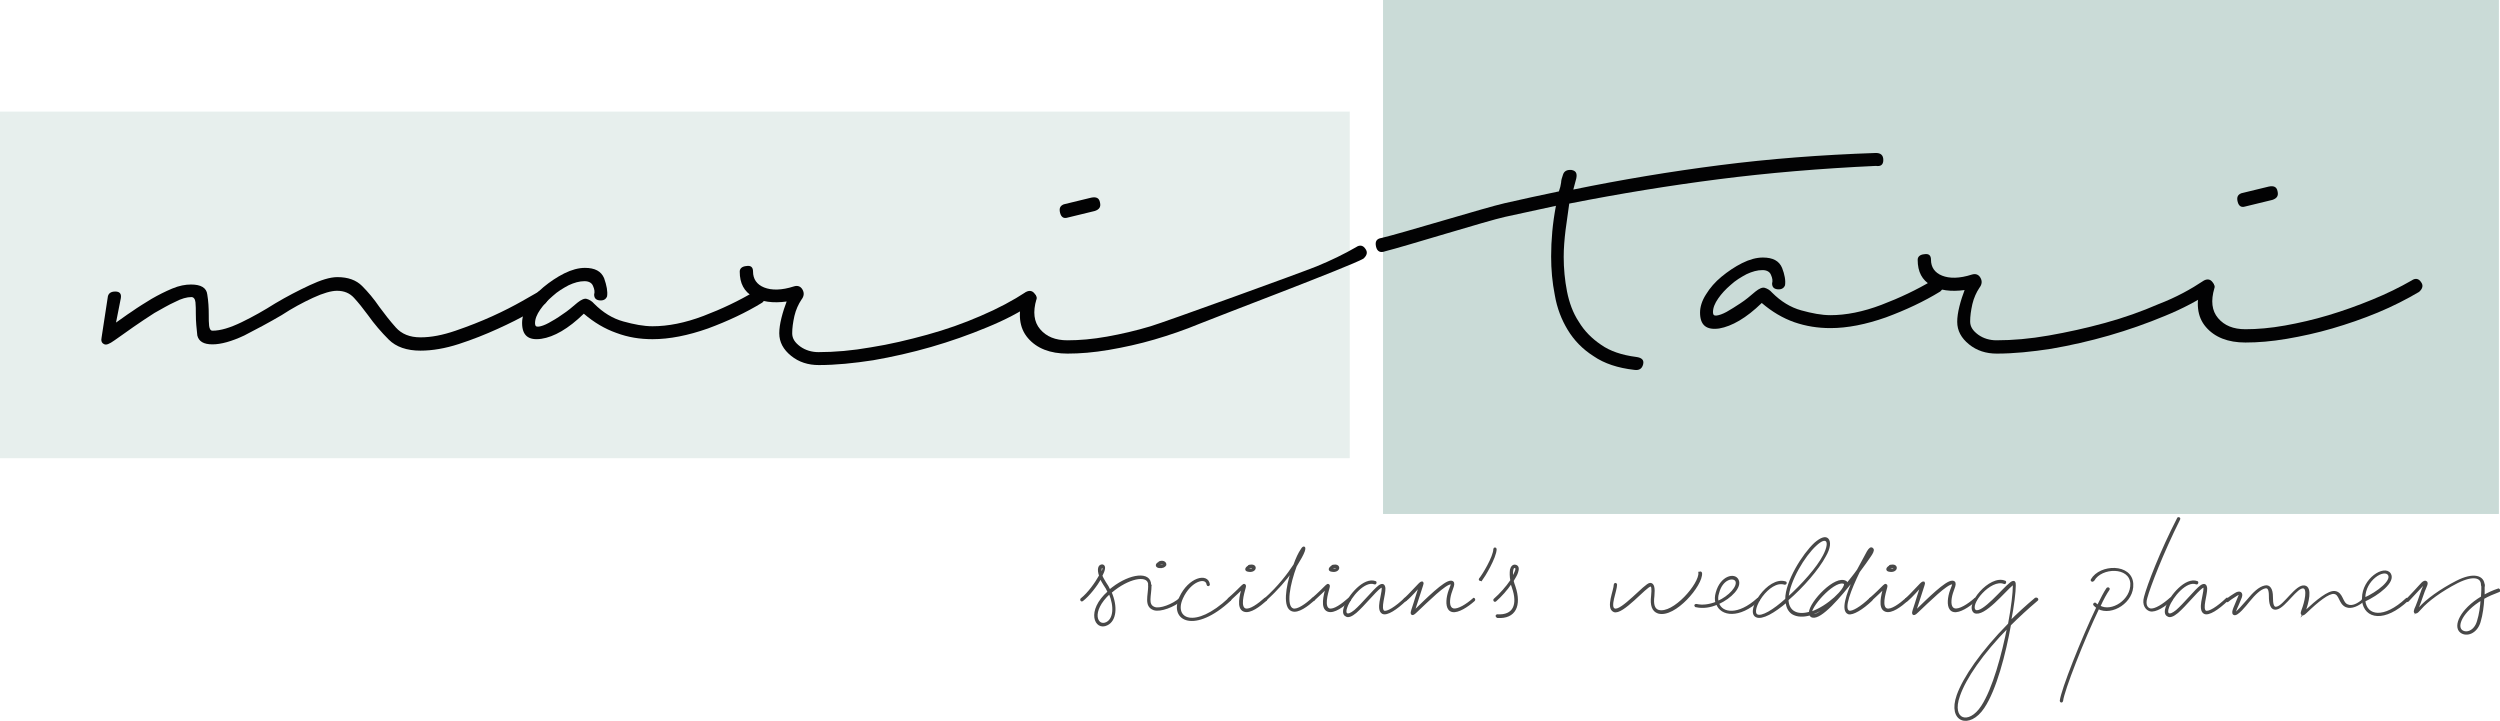 <?xml version="1.0" encoding="utf-8"?>
<svg version="1.1" id="Livello_1" xmlns="http://www.w3.org/2000/svg" xmlns:xlink="http://www.w3.org/1999/xlink" x="0px" y="0px"
	 width="676.6px" height="195.1px" viewBox="0 0 676.6 195.1" style="enable-background:new 0 0 676.6 195.1;" xml:space="preserve"
	>
<style type="text/css">
	.st0{opacity:0.9;fill:#C4D7D3;}
	.st1{opacity:0.4;fill:#C4D7D3;}
	.st2{fill:#020203;}
	.st3{fill:#484848;stroke:#484848;stroke-width:0.5;stroke-miterlimit:10;}
</style>
<rect x="374.3" class="st0" width="302" height="139.1"/>
<rect y="30.2" class="st1" width="365.3" height="93.8"/>
<g>
	<path class="st2" d="M29.2,80.2c0.2-0.8,0.8-1.3,2-1.3c1.2,0,1.7,0.6,1.5,1.8l-1.3,6.6c1.2-0.8,2.6-1.9,4.3-3
		c1.7-1.2,3.5-2.3,5.3-3.4c1.9-1.1,3.7-2,5.6-2.8c1.9-0.8,3.6-1.1,5.1-1.1c2.7,0,4.2,0.9,4.4,2.7c0.3,1.8,0.4,3.6,0.4,5.5
		c0,1.2,0,2.2,0.1,3c0.1,0.8,0.4,1.3,0.9,1.3c2.2,0,4.8-0.8,7.9-2.3s6.1-3.2,9.1-5.1c3.2-1.9,6.3-3.5,9.3-4.9c3-1.4,5.5-2.2,7.5-2.2
		c2.9,0,5.1,0.8,6.7,2.4c1.6,1.6,3.2,3.5,4.7,5.7c1.4,1.9,2.8,3.7,4.4,5.5c1.6,1.8,3.8,2.7,6.7,2.7c2.9,0,6-0.6,9.5-1.8
		c3.5-1.2,6.8-2.5,9.9-3.9c3.1-1.4,5.8-2.8,8.1-4.1c2.3-1.3,3.7-2.1,4.2-2.4c0.8-0.7,1.6-0.5,2.3,0.4c0.7,0.9,0.6,1.8-0.3,2.7
		c-0.5,0.3-1.9,1.2-4.3,2.5c-2.4,1.4-5.2,2.8-8.5,4.3s-6.8,2.9-10.5,4.1c-3.7,1.2-7.2,1.8-10.4,1.8c-3.7,0-6.6-1-8.6-3
		c-2-2-3.9-4.2-5.6-6.6c-1.4-1.9-2.6-3.4-3.8-4.7c-1.2-1.3-2.7-1.9-4.6-1.9c-1.5,0-3.7,0.6-6.5,1.9c-2.8,1.3-5.6,2.8-8.5,4.7
		c-3.4,2-6.8,3.8-10.1,5.5c-3.4,1.6-6.3,2.4-8.6,2.4c-2.4,0-3.7-0.8-4.1-2.4C53.2,88.9,53,87.1,53,85c0-1.2,0-2.2-0.1-3.2
		c-0.1-0.9-0.5-1.4-1.1-1.4c-1.2,0-2.7,0.4-4.4,1.3c-1.8,0.8-3.6,1.9-5.6,3c-1.9,1.2-3.8,2.5-5.7,3.8c-1.9,1.4-3.6,2.5-5.1,3.6
		c-1.4,1-2.3,1.4-2.9,1c-0.6-0.3-0.8-0.9-0.6-1.8L29.2,80.2z"/>
	<path class="st2" d="M164.3,80.2c-0.3,0.8-1,1.2-2,1.1c-1-0.1-1.5-0.6-1.5-1.6c0.2-0.7,0.1-1.4-0.3-2.3c-0.3-0.8-1.1-1.3-2.3-1.3
		c-1.4,0-2.8,0.4-4.3,1.1c-1.5,0.8-3,1.7-4.3,2.9c-1.4,1.2-2.5,2.4-3.4,3.7c-0.9,1.3-1.4,2.5-1.4,3.7c0,0.7,0.3,1,1,0.9
		c0.7-0.1,1.6-0.4,2.7-1c1.1-0.6,2.3-1.3,3.7-2.3c1.4-0.9,2.7-2,4.1-3.2c1-0.8,1.9-1.2,2.5-1c0.7,0.2,1.4,0.6,2,1.3
		c2.4,2.4,5,4,7.9,4.8c2.9,0.8,5.5,1.3,7.9,1.3c4.2,0,8.8-0.9,13.8-2.8c5-1.9,9.6-4.1,13.8-6.6c1.4-0.5,2.2-0.3,2.7,0.6
		c0.4,0.9,0.2,1.7-0.6,2.4c-4.4,2.7-9.3,5-14.7,7c-5.4,1.9-10.4,2.9-15,2.9c-3.4,0-6.6-0.5-9.8-1.7c-3.1-1.1-6-2.8-8.8-5.2
		c-4.2,4.1-8.1,6.3-11.5,6.8c-3.5,0.5-5.2-0.9-5.2-4.3c0-1.5,0.5-3.2,1.6-4.9c1.1-1.8,2.5-3.4,4.2-4.8c1.7-1.4,3.6-2.7,5.6-3.7
		c2-1,3.9-1.5,5.6-1.5c2.7,0,4.4,0.9,5.2,2.8C164.2,77.3,164.5,78.9,164.3,80.2z"/>
	<path class="st2" d="M277.7,79c1-0.5,1.8-0.3,2.4,0.6c0.6,0.9,0.5,1.7-0.4,2.4c-3.5,2.4-7.7,4.6-12.6,6.6c-4.8,2-9.9,3.8-15.1,5.3
		c-5.2,1.5-10.5,2.7-15.7,3.6c-5.2,0.8-10.1,1.3-14.7,1.3c-2.9,0-5.4-0.8-7.5-2.5c-2.1-1.7-3.2-3.7-3.2-6.1c0-1.2,0.2-2.6,0.6-4.2
		c0.4-1.6,0.9-3.1,1.4-4.4c-3.7,0.5-6.8,0.1-9.1-1.3c-2.4-1.4-3.6-3.6-3.6-6.8c0-0.8,0.6-1.4,1.8-1.5c1.2-0.2,1.8,0.3,1.8,1.5
		c0,2,1,3.5,3,4.3c2,0.8,4.7,0.8,8.1-0.3c1-0.3,1.8,0,2.3,0.9c0.5,0.9,0.4,1.8-0.3,2.7c-0.8,1.2-1.5,2.7-1.9,4.4
		c-0.4,1.8-0.6,3.3-0.6,4.7c0,1.4,0.7,2.5,2.2,3.6c1.4,1,3.1,1.5,4.9,1.5c4.4,0,9.1-0.4,14.2-1.3c5.1-0.8,10.1-2,15.2-3.4
		c5.1-1.4,9.9-3.1,14.5-5.1C270.1,83.5,274.2,81.3,277.7,79z"/>
	<path class="st2" d="M276.9,80c0.3-0.8,1.1-1.1,2.2-0.8c1.1,0.3,1.6,0.9,1.4,1.8c-1,3.4-0.7,6.1,1,8.1c1.7,2,4.1,3,7.4,3
		c3.2,0,6.8-0.3,10.7-1c3.9-0.7,7.8-1.6,11.8-2.8c4-1.2,41-14.6,44.9-16.2c3.9-1.6,7.4-3.3,10.7-5.2c1-0.7,1.9-0.5,2.5,0.4
		c0.7,0.9,0.5,1.8-0.5,2.7c-3.4,2-40.2,15.9-44.3,17.6c-4.1,1.7-8.2,3.1-12.3,4.3c-4.1,1.2-8.2,2.1-12.3,2.8c-4.1,0.7-7.8,1-11.2,1
		c-4.7,0-8.3-1.4-10.7-4.2C275.8,88.7,275.4,84.9,276.9,80z M288.9,58.9c-1,0.3-1.7-0.1-2-1.3c-0.3-1.2,0-1.9,1-2.3l7.4-1.8
		c1.4-0.3,2.2,0.1,2.4,1.3c0.3,1.2-0.2,1.9-1.4,2.3L288.9,58.9z"/>
</g>
<g>
	<path class="st2" d="M423,47.3c0.3-1,1.1-1.4,2.3-1.3c1.2,0.2,1.6,0.9,1.3,2.3l-0.8,3c13.2-2.7,26.4-4.9,39.7-6.6
		c13.3-1.7,27.3-2.8,42.2-3.3c1.3,0,2,0.6,2,1.9c0,1.3-0.7,1.8-2,1.6c-15.1,0.7-29.2,1.9-42.5,3.6c-13.3,1.7-26.8,3.9-40.5,6.6
		c-0.3,2.4-0.7,4.8-1,7.2c-0.3,2.5-0.5,4.9-0.5,7.2c0,3.2,0.3,6.3,0.9,9.4c0.6,3,1.6,5.8,3.2,8.2c1.5,2.5,3.5,4.5,6,6.2
		c2.4,1.7,5.6,2.8,9.5,3.3c1.5,0.2,2.2,0.8,1.9,2c-0.3,1.2-1.1,1.7-2.4,1.5c-4.4-0.5-8.1-1.7-11-3.7c-3-1.9-5.3-4.3-7-7.1
		c-1.7-2.8-2.9-5.9-3.5-9.4c-0.7-3.5-1-7-1-10.5c0-4.4,0.4-9,1.3-13.7c-4.6,1-9.2,2-13.8,3c-4.6,1-27.5,8.1-32.4,9.3
		c-1.3,0.5-2.2,0.1-2.5-1.3c-0.3-1.4,0.2-2.1,1.5-2.3c5.2-1.2,28.4-8.3,33.3-9.4c4.9-1.1,9.8-2.2,14.7-3.2c0.3-0.8,0.5-1.6,0.6-2.4
		C422.5,48.9,422.7,48.1,423,47.3z"/>
	<path class="st2" d="M483.1,77.2c-0.3,0.8-1,1.2-2,1.1c-1-0.1-1.5-0.6-1.5-1.6c0.2-0.7,0.1-1.4-0.3-2.3c-0.3-0.8-1.1-1.3-2.3-1.3
		c-1.4,0-2.8,0.4-4.3,1.1c-1.5,0.8-3,1.7-4.3,2.9c-1.4,1.2-2.5,2.4-3.4,3.7c-0.9,1.3-1.4,2.5-1.4,3.7c0,0.7,0.3,1,1,0.9
		c0.7-0.1,1.6-0.4,2.7-1c1.1-0.6,2.3-1.4,3.7-2.3c1.4-0.9,2.7-2,4.1-3.2c1-0.8,1.9-1.2,2.5-1c0.7,0.2,1.4,0.6,2,1.3
		c2.4,2.4,5,4,7.9,4.8c2.9,0.8,5.5,1.3,7.9,1.3c4.2,0,8.8-0.9,13.8-2.8c5-1.9,9.6-4.1,13.8-6.6c1.4-0.5,2.2-0.3,2.7,0.6
		c0.4,0.9,0.2,1.7-0.6,2.4c-4.4,2.7-9.3,5-14.7,7c-5.4,1.9-10.4,2.9-15,2.9c-3.4,0-6.6-0.5-9.8-1.6c-3.1-1.1-6-2.8-8.8-5.2
		c-4.2,4.1-8.1,6.3-11.5,6.9c-3.5,0.5-5.2-0.9-5.2-4.3c0-1.5,0.5-3.2,1.6-4.9c1.1-1.8,2.5-3.4,4.2-4.8c1.7-1.4,3.6-2.7,5.6-3.7
		c2-1,3.9-1.5,5.6-1.5c2.7,0,4.4,0.9,5.2,2.8C483,74.3,483.3,75.9,483.1,77.2z"/>
	<path class="st2" d="M596.5,75.9c1-0.5,1.8-0.3,2.4,0.6c0.6,0.9,0.5,1.7-0.4,2.4c-3.6,2.4-7.7,4.6-12.6,6.6
		c-4.8,2-9.9,3.8-15.1,5.3c-5.2,1.5-10.5,2.7-15.7,3.6c-5.2,0.8-10.1,1.3-14.7,1.3c-2.9,0-5.4-0.8-7.5-2.5c-2.1-1.7-3.2-3.7-3.2-6.1
		c0-1.2,0.2-2.6,0.6-4.2c0.4-1.6,0.9-3.1,1.4-4.4c-3.7,0.5-6.8,0.1-9.1-1.3c-2.4-1.4-3.6-3.6-3.6-6.9c0-0.8,0.6-1.4,1.8-1.5
		c1.2-0.2,1.8,0.3,1.8,1.5c0,2,1,3.5,3,4.3c2,0.8,4.7,0.8,8.1-0.3c1-0.3,1.8,0,2.3,0.9c0.5,0.9,0.4,1.8-0.3,2.7
		c-0.8,1.2-1.5,2.7-1.9,4.4c-0.4,1.8-0.6,3.3-0.6,4.7c0,1.4,0.7,2.5,2.2,3.6c1.4,1,3.1,1.5,4.9,1.5c4.4,0,9.1-0.4,14.2-1.3
		s10.1-2,15.2-3.4c5.1-1.4,9.9-3.1,14.5-5.1C588.9,80.5,592.9,78.3,596.5,75.9z"/>
	<path class="st2" d="M595.7,77c0.3-0.8,1.1-1.1,2.2-0.8c1.1,0.3,1.6,0.9,1.4,1.8c-1,3.4-0.7,6.1,1,8.1c1.7,2,4.1,3,7.4,3
		c3.2,0,6.8-0.3,10.7-1c3.9-0.7,7.8-1.6,11.8-2.8c4-1.2,7.9-2.6,11.8-4.2c3.9-1.6,7.4-3.3,10.7-5.2c1-0.7,1.9-0.5,2.5,0.4
		c0.7,0.9,0.5,1.8-0.5,2.7c-3.4,2-7.1,3.9-11.2,5.6c-4.1,1.7-8.2,3.1-12.3,4.3c-4.1,1.2-8.2,2.1-12.3,2.8c-4.1,0.7-7.8,1-11.2,1
		c-4.7,0-8.3-1.4-10.7-4.2C594.6,85.7,594.2,81.9,595.7,77z M607.6,55.9c-1,0.3-1.7-0.1-2-1.3c-0.3-1.2,0-1.9,1-2.3l7.4-1.8
		c1.4-0.3,2.2,0.1,2.4,1.3c0.3,1.2-0.2,1.9-1.4,2.3L607.6,55.9z"/>
</g>
<g>
	<path class="st3" d="M311.2,158.5c-0.1,0-0.2-0.1-0.2-0.2c0-2.9-4.8-2.3-9.4,1.2l-1,0.8c1.7,3.9,1.3,7.6-1,8.7
		c-3.1,1.6-5.5-3.6,0.4-8.8c-0.3-0.7-0.7-1.4-1.2-2.1c-0.4-0.6-0.7-1.2-0.9-1.7c-1.2,2.1-3.2,4.7-5,6.1c-0.1,0.1-0.3,0-0.3-0.2
		c0-0.1,0-0.1,0.1-0.2c1.9-1.5,3.9-4.3,5-6.3c-0.6-1.7-0.3-2.9,0.7-2.8c0.7,0.2,0.5,1.3-0.3,2.8c0.2,0.6,0.6,1.2,1,1.9
		c0.5,0.7,0.9,1.4,1.2,2.1l0.9-0.7c4.7-3.6,10.1-4.3,10.1-0.8C311.4,158.5,311.4,158.5,311.2,158.5z M300.3,160.5
		c-5.5,5-3.5,9.4-0.8,8.1C301.5,167.6,301.9,164.3,300.3,160.5z M298.4,153.5c-0.5-0.1-0.7,0.6-0.3,1.9
		C298.6,154.3,298.8,153.6,298.4,153.5z"/>
	<path class="st3" d="M319.6,162.4c-1.8,1.6-5.6,3.1-7.3,2.5c-2.5-0.9-1.3-3.7-1.3-6.5c0-0.1,0.1-0.2,0.2-0.2c0.1,0,0.2,0.1,0.2,0.2
		c0,2.9-1.1,5.3,1,6.1c1.5,0.6,5.1-0.8,6.9-2.4C319.5,161.9,319.8,162.2,319.6,162.4z M313.7,152.3c0-0.1,0.1-0.2,0.2-0.2
		c1.1-0.3,1.6,0.3,1.5,0.8c-0.2,0.4-0.8,0.7-1.7,0.6C312.7,153.3,313,152.6,313.7,152.3z M315,152.7c0-0.1,0-0.2-0.3-0.3
		c0,0-0.1,0.1-0.2,0.1c-1,0.1-1.3,0.5-0.7,0.6C314.5,153.2,314.9,153,315,152.7z"/>
	<path class="st3" d="M332.9,162.4c-9.6,8.9-16.3,5.5-13.5-0.7c2.4-5.2,7.4-6.5,7.8-3.5c0,0.1-0.1,0.2-0.2,0.2
		c-0.1,0-0.2-0.1-0.2-0.2c-0.3-2.4-4.7-1.2-6.9,3.7c-2.6,5.8,3.5,8.8,12.8,0.1C332.8,161.9,333.2,162.2,332.9,162.4z"/>
	<path class="st3" d="M342.6,162.4c-1.8,1.6-4.3,3.5-5.9,2.9c-1.9-0.7-0.9-4.3-0.4-6.2c-0.8,0.8-2.2,2.1-3.5,3.3
		c-0.1,0.1-0.3,0-0.3-0.2c0-0.1,0-0.1,0.1-0.2c1.4-1.2,2.8-2.6,3.6-3.4c0.3-0.3,0.5-0.4,0.6-0.3c0.2,0.1,0.2,0.3,0.1,0.7
		c-0.5,1.8-1.5,5.3,0.1,5.9c1.3,0.4,3.6-1.3,5.4-2.9C342.6,161.9,342.9,162.2,342.6,162.4z M337.9,153.3c0-0.1,0.1-0.2,0.2-0.2
		c1-0.2,1.5,0.1,1.5,0.6s-0.7,1-1.7,0.8C336.9,154.4,337.2,153.7,337.9,153.3z M339.1,153.7c0-0.1-0.1-0.2-0.3-0.2c0,0-0.1,0-0.2,0
		c-1,0.1-1.3,0.5-0.7,0.6C338.8,154.3,339.1,154,339.1,153.7z"/>
	<path class="st3" d="M342.4,162.1c3.6-3.2,6.2-6.6,7.9-9.2c0.6-1.7,1.3-3.2,2-4.2c0.4-0.7,1-0.9,0.6,0.4c-0.3,0.9-1.1,2.3-2.2,4.1
		c-1.8,4.8-3,10.9-0.8,11.7c1.3,0.4,3.6-1.3,5.4-2.9c0.2-0.2,0.5,0.1,0.3,0.3c-1.8,1.6-4.3,3.5-5.9,2.9c-2.3-0.8-1.5-6.2,0-10.8
		c-1.7,2.4-4.1,5.2-7.1,7.9C342.5,162.6,342.1,162.3,342.4,162.1z"/>
	<path class="st3" d="M365.3,162.4c-1.8,1.6-4.3,3.5-5.9,2.9c-1.9-0.7-0.9-4.3-0.4-6.2c-0.8,0.8-2.2,2.1-3.5,3.3
		c-0.1,0.1-0.3,0-0.3-0.2c0-0.1,0-0.1,0.1-0.2c1.4-1.2,2.8-2.6,3.6-3.4c0.3-0.3,0.5-0.4,0.6-0.3c0.2,0.1,0.2,0.3,0.1,0.7
		c-0.5,1.8-1.5,5.3,0.1,5.9c1.3,0.4,3.6-1.3,5.4-2.9C365.2,161.9,365.6,162.2,365.3,162.4z M360.5,153.3c0-0.1,0.1-0.2,0.2-0.2
		c1-0.2,1.5,0.1,1.5,0.6s-0.7,1-1.7,0.8C359.5,154.4,359.8,153.7,360.5,153.3z M361.8,153.7c0-0.1-0.1-0.2-0.3-0.2c0,0-0.1,0-0.2,0
		c-1,0.1-1.3,0.5-0.7,0.6C361.4,154.3,361.8,154,361.8,153.7z"/>
	<path class="st3" d="M380.4,162.4c-2.5,2.4-5.1,4.1-6.2,3.5c-1.6-0.9,0-4.9,0-6.6c0-0.6-0.1-0.7-0.7-0.3c-1.5,1.1-4.4,4.8-6.6,6.7
		c-1.2,1-2.1,1.3-2.6,0.9c-0.7-0.3-0.7-1.3-0.3-2.4c1.1-3,5.2-7.8,8.2-6.7c0.1,0,0.1,0.1,0.1,0.2c0,0.2-0.2,0.3-0.3,0.2
		c-2.7-1-6.6,3.5-7.6,6.4c-0.4,1-0.3,1.7,0.1,1.9c0.4,0.2,1.1,0,2.2-0.9c2.1-1.8,5.1-5.6,6.6-6.7c0.9-0.6,1.3-0.3,1.4,0.6
		c0.1,1.7-1.4,5.6-0.2,6.3c0.9,0.4,3.3-1.1,5.8-3.5C380.3,161.9,380.7,162.2,380.4,162.4z"/>
	<path class="st3" d="M398.9,162.5c-1.8,1.6-4.3,3.2-5.8,2.9c-1.5-0.3-1.6-2.3-1.2-4.2c0.4-1.9,1.4-3.3,0.8-3.3
		c-1.5-0.1-6.3,4.7-9.5,7.7c-1.3,1.3-1.3,0.3-1-0.5c0.8-2.3,1.6-5.3,2.2-6.7c-0.9,0.9-2.5,2.9-4,4.1c-0.1,0.1-0.3,0-0.3-0.2
		c0-0.1,0-0.1,0.1-0.2c1.4-1.3,3-3.1,3.9-4c0.9-0.9,1.1-0.4,0.8,0.3c-0.5,1.4-1.4,4.5-2.2,6.8c-0.2,0.4-0.2,0.4,0.3,0
		c3.1-3,8-7.9,9.7-7.8c1.4,0.1,0.1,2-0.3,3.8c-0.4,1.8-0.3,3.4,0.9,3.7c1.3,0.3,3.7-1.2,5.5-2.8
		C398.8,161.9,399.2,162.2,398.9,162.5z"/>
	<path class="st3" d="M400.7,157c-0.2,0-0.3-0.2-0.2-0.3c0.8-0.9,3.9-6,3.9-8.1c0-0.1,0.1-0.2,0.2-0.2s0.2,0.1,0.2,0.2
		c0,2.2-3.2,7.5-3.9,8.4C400.8,156.9,400.8,157,400.7,157z"/>
	<path class="st3" d="M405,166.7c0-0.1,0.1-0.2,0.2-0.2c4.5,0.3,5.9-2.8,4.2-7.6l-0.4-1.2c-1.2,1.8-2.9,3.7-4.3,4.9
		c-0.1,0.1-0.3,0-0.3-0.2c0-0.1,0-0.1,0.1-0.2c1.5-1.3,3.3-3.3,4.5-5.1c-0.2-1.1-0.2-2.1-0.1-2.9c0.2-0.8,0.7-1.3,1.3-1.1
		c0.7,0.2,0.7,0.9,0.4,1.8c-0.2,0.7-0.7,1.4-1.2,2.3c0.1,0.5,0.3,1,0.5,1.6c1.7,5.1,0.1,8.5-4.6,8.2
		C405.1,166.9,405,166.8,405,166.7z M409.3,156.5c0.4-0.7,0.7-1.3,0.9-1.8c0.3-0.7,0.2-1.1-0.1-1.2c-0.4-0.1-0.7,0.1-0.8,0.8
		C409.2,154.8,409.2,155.6,409.3,156.5z"/>
	<path class="st3" d="M460.2,154.9c0.1,0,0.2,0.1,0.2,0.2c0.3,3.2-7.2,12-11.6,10.7c-1.5-0.5-2-2-1.7-4.5c0.2-2,0.1-2.8-0.4-2.8
		c-1.2,0-7.7,7.9-9.9,6.9c-2-0.9,0.2-5.6,0.2-7.2c0-0.1,0.1-0.2,0.2-0.2c0.1,0,0.2,0.1,0.2,0.2c0,1.7-2,6.1-0.5,6.7
		c1.9,0.9,8.4-6.9,9.7-6.9c0.9,0,1.1,1.2,0.9,3.3c-0.3,2.3,0.1,3.6,1.3,4c4.1,1.2,11.4-7.3,11.1-10.3
		C460,155,460.1,154.9,460.2,154.9z"/>
	<path class="st3" d="M458.8,163.9c0-0.2,0.2-0.2,0.3-0.2c1.7,0.4,3.6,0.1,5.4-0.6c-0.2-0.8-0.2-1.7,0.1-2.7
		c1.2-4.4,4.9-5.2,5.7-3.4c0.9,1.8-1.8,4.7-5.3,6.3c1,2.9,5.5,3.5,10.7-1.2c0.2-0.2,0.5,0.1,0.3,0.3c-5.4,4.9-10.2,4.1-11.3,1
		c-1.8,0.8-3.8,1.1-5.6,0.7C458.9,164.1,458.8,164,458.8,163.9z M469.9,157.2c-0.7-1.3-3.9-0.7-4.9,3.3c-0.3,0.9-0.3,1.7-0.1,2.4
		C468.1,161.5,470.6,158.7,469.9,157.2z"/>
	<path class="st3" d="M506.5,162.4c-2.5,2.4-5.1,3.9-6.2,3.6c-1.9-0.7-0.4-5.2,1.6-9.6c-4,5.2-9.1,11.1-11.4,10.5
		c-0.3-0.1-0.5-0.3-0.6-0.6c-1.8,0.5-3.5,0.5-4.8-0.3c-1-0.7-1.5-1.8-1.6-3.2c-3.4,2.9-6.7,4.8-8.2,4c-2.7-1.4,3.3-10.7,7.9-9.2
		c0.1,0,0.1,0.1,0.1,0.2c0,0.2-0.2,0.2-0.3,0.2c-4.3-1.4-9.7,7.3-7.5,8.5c1.3,0.7,4.6-1.3,7.9-4.3c0-4.8,4.6-12.1,7.8-15.1
		c1.6-1.4,2.8-1.8,3.4-1.2c0.7,0.7,0.6,2.4-0.7,4.6c-1.8,3.4-6,8.3-10.1,11.8c0,1.3,0.5,2.5,1.5,3.2c1.2,0.8,2.8,0.8,4.5,0.3
		c0.1-2.8,7.1-10.2,9.8-8.3l0.1,0.1c0.1,0.2,0.1,0.4,0,0.7c1.1-1.4,2.2-2.7,3.1-4c1-1.9,2-3.7,2.7-5c0.5-0.8,0.9-1.2,1.3-0.7
		c0.3,0.3-0.2,1.2-0.7,1.9c-0.7,1-1.7,2.5-3,4.2c-2.3,4.7-4.5,10.2-2.7,10.8c0.9,0.3,3.3-1.1,5.8-3.5
		C506.4,161.9,506.7,162.2,506.5,162.4z M493.6,150.4c1.1-2.1,1.3-3.6,0.7-4.1c-0.5-0.4-1.4-0.2-2.9,1.2c-3.1,2.8-7.3,9.7-7.6,14.4
		C487.8,158.3,491.9,153.7,493.6,150.4z M499.3,157.9c-2.4-1.6-9,5.6-9.2,7.9C494.7,164.3,499.7,159.4,499.3,157.9z M490.5,166.4
		c1,0.3,2.8-1,4.7-3c-1.5,1.2-3.3,2.2-5,2.8C490.3,166.3,490.4,166.4,490.5,166.4z M505.7,150.3c0.5-0.7,0.8-1.3,0.7-1.4
		c0,0-0.2,0.1-0.6,0.7c-0.4,0.7-0.9,1.5-1.4,2.4L505.7,150.3z"/>
	<path class="st3" d="M516.2,162.4c-1.8,1.6-4.3,3.5-5.9,2.9c-1.9-0.7-0.9-4.3-0.4-6.2c-0.8,0.8-2.2,2.1-3.5,3.3
		c-0.1,0.1-0.3,0-0.3-0.2c0-0.1,0-0.1,0.1-0.2c1.4-1.2,2.8-2.6,3.6-3.4c0.3-0.3,0.5-0.4,0.6-0.3c0.2,0.1,0.2,0.3,0.1,0.7
		c-0.5,1.8-1.5,5.3,0.1,5.9c1.3,0.4,3.6-1.3,5.4-2.9C516.1,161.9,516.4,162.2,516.2,162.4z M511.4,153.3c0-0.1,0.1-0.2,0.2-0.2
		c1-0.2,1.5,0.1,1.5,0.6s-0.7,1-1.7,0.8C510.4,154.4,510.7,153.7,511.4,153.3z M512.7,153.7c0-0.1-0.1-0.2-0.3-0.2c0,0-0.1,0-0.2,0
		c-1,0.1-1.3,0.5-0.7,0.6C512.3,154.3,512.7,154,512.7,153.7z"/>
	<path class="st3" d="M534.6,162.5c-1.8,1.6-4.3,3.2-5.8,2.9c-1.5-0.3-1.6-2.3-1.2-4.2c0.4-1.9,1.4-3.3,0.8-3.3
		c-1.5-0.1-6.3,4.7-9.5,7.7c-1.3,1.3-1.3,0.3-1-0.5c0.8-2.3,1.6-5.3,2.2-6.7c-0.9,0.9-2.5,2.9-4,4.1c-0.1,0.1-0.3,0-0.3-0.2
		c0-0.1,0-0.1,0.1-0.2c1.4-1.3,3-3.1,3.9-4c0.9-0.9,1.1-0.4,0.8,0.3c-0.5,1.4-1.4,4.5-2.2,6.8c-0.2,0.4-0.2,0.4,0.3,0
		c3.1-3,8-7.9,9.7-7.8c1.4,0.1,0.1,2-0.3,3.8c-0.4,1.8-0.3,3.4,0.9,3.7c1.3,0.3,3.7-1.2,5.5-2.8
		C534.5,161.9,534.9,162.2,534.6,162.5z"/>
	<path class="st3" d="M551.4,162.2c0,0.1,0,0.1-0.1,0.2c-2.6,2.2-5.1,4.5-7.3,6.7c-1.4,7.8-3.9,17.5-7.2,22.4
		c-3.8,5.7-9.5,3.8-7-3.3c1.7-4.8,6.5-11.8,13.9-19.3c0.9-4.7,1.3-8.6,1.3-10.3c0-0.4,0-0.7,0-0.7c0,0,0,0-0.4,0.3
		c-2,1.6-7.7,8.7-10.2,7.5c-2.5-1.9,4.2-10,8.2-8.3c0.1,0,0.1,0.1,0.1,0.2c0,0.2-0.2,0.3-0.3,0.2c-3.7-1.5-9.9,5.9-7.8,7.5
		c2,1,7.5-5.9,9.6-7.5c0.4-0.3,0.7-0.4,0.9-0.3c0.2,0.2,0.2,0.5,0.2,1c0,1.6-0.4,5.3-1.3,9.8c2.1-2.1,4.4-4.2,6.9-6.3
		C551.2,161.9,551.4,162.1,551.4,162.2z M536.4,191.2c3.1-4.7,5.6-14,7.1-21.6c-7.1,7.2-11.7,14-13.3,18.7
		C527.8,195,532.9,196.6,536.4,191.2z"/>
	<path class="st3" d="M566.3,157.2c-0.2,0-0.3-0.2-0.2-0.3c2.3-4,10.7-4.2,11,1.1c0.3,4.9-5.6,8.5-9.2,6.6c-4,8.3-9.5,22.3-9.8,25.1
		c0,0.1-0.1,0.2-0.2,0.2s-0.2-0.1-0.2-0.2c0.3-2.9,5.9-17,9.9-25.3c-0.3-0.2-0.5-0.4-0.8-0.7c-0.2-0.2,0.1-0.5,0.3-0.3
		c0.2,0.2,0.4,0.4,0.7,0.5c1-2,1.8-3.6,2.5-4.6c0,0,0.1-0.1,0.2-0.1c0.2,0,0.3,0.2,0.2,0.3c-0.7,1-1.6,2.6-2.5,4.6
		c3.3,1.9,8.8-1.6,8.6-6.2c-0.3-4.8-8.1-4.6-10.2-0.9C566.4,157.2,566.3,157.2,566.3,157.2z"/>
	<path class="st3" d="M589.6,140.2c0.2,0,0.3,0.2,0.2,0.3c-4.6,9.2-8.1,18.3-8.9,21.3c-0.6,2,0.2,2.9,1,3.1c1.3,0.3,3.7-1.3,5.5-2.9
		c0.2-0.2,0.5,0.1,0.3,0.3c-1.8,1.6-4.3,3.3-5.8,2.9c-1-0.3-2-1.5-1.4-3.6c0.8-3.1,4.3-12.3,9-21.4
		C589.5,140.2,589.5,140.2,589.6,140.2z"/>
	<path class="st3" d="M602.8,162.4c-2.5,2.4-5.1,4.1-6.2,3.5c-1.6-0.9,0-4.9,0-6.6c0-0.6-0.1-0.7-0.7-0.3c-1.5,1.1-4.4,4.8-6.6,6.7
		c-1.2,1-2.1,1.3-2.6,0.9c-0.7-0.3-0.7-1.3-0.3-2.4c1.1-3,5.2-7.8,8.2-6.7c0.1,0,0.1,0.1,0.1,0.2c0,0.2-0.2,0.3-0.3,0.2
		c-2.7-1-6.6,3.5-7.6,6.4c-0.4,1-0.3,1.7,0.1,1.9c0.4,0.2,1.1,0,2.2-0.9c2.1-1.8,5.1-5.6,6.6-6.7c0.9-0.6,1.3-0.3,1.4,0.6
		c0.1,1.7-1.4,5.6-0.2,6.3c0.9,0.4,3.3-1.1,5.8-3.5C602.7,161.9,603,162.2,602.8,162.4z"/>
	<path class="st3" d="M639.7,162.5c-1.3,1.2-3.3,2.2-4.7,1.6c-1.9-0.8-1.6-3.4-3.3-3.6c-1.5-0.2-4.5,2.2-7.6,5.2
		c-0.7,0.7-1,0.7-1.1,0.5c-0.2-0.2,0-0.7,0.1-1c0.9-2.3,1.7-6,0.3-6.2c-1.8-0.3-5,5.2-7.2,5.7c-1.6,0.4-1.9-1.5-1.9-3.4
		c0-1.8-0.4-2.5-1.3-2.3c-1.3,0.3-2.7,1.6-4.5,3.8c-0.8,1-3.1,3.9-3.9,3.4c-0.7-0.4,0.4-2.2,1.4-4.8c0.3-0.7,0-0.9-0.8-0.3
		c-0.6,0.4-1.5,0.9-2.3,1.6c-0.1,0.1-0.3,0-0.3-0.2c0-0.1,0-0.1,0.1-0.2c0.8-0.7,1.7-1.2,2.3-1.6c1.1-0.7,1.9-0.3,1.5,0.9
		c-1,2.6-1.9,4.1-1.6,4.3c0.3,0.2,2.5-2.4,3.3-3.3c1.8-2.2,3.3-3.6,4.8-3.9c1.2-0.3,1.9,0.8,1.9,2.8c0,1.9,0.2,3.3,1.4,2.9
		c2-0.5,5.2-6.1,7.4-5.7c1.9,0.3,0.9,4.4,0,6.8l-0.2,0.4l0.4-0.4c3.2-3,6.3-5.5,8-5.3c2.1,0.3,1.8,3,3.4,3.6c1.3,0.6,3-0.3,4.3-1.5
		C639.7,161.9,640,162.2,639.7,162.5z"/>
	<path class="st3" d="M639.5,162.3v-0.4c0-5.2,5.8-8.8,7.3-6.6c1.4,2.1-3.2,5.6-6.9,7.3c0.5,4.3,5.3,5.2,11.4-0.5
		c0.2-0.2,0.5,0.1,0.3,0.3c-6.3,5.9-11.5,4.9-12.1,0.2c0,0-0.1-0.1-0.1-0.2C639.4,162.4,639.4,162.3,639.5,162.3z M646.5,155.5
		c-1.3-1.9-6.6,1.4-6.6,6.3v0.2C643.5,160.4,647.6,157.2,646.5,155.5z"/>
	<path class="st3" d="M671.9,158.5c-0.1,0-0.2-0.1-0.2-0.2c0-2.2-2.3-2.9-6.7-0.7c-4.3,2.2-8.1,5-9.9,7.1c-0.6,0.7-1,1.1-1.3,1.1
		c-0.4,0-0.4-0.5,0.2-1.7c0.8-1.9,1.4-4.2,2.1-5.6c0.2-0.5,0.3-0.7,0.3-0.7c0,0-0.1,0-0.6,0.4c-0.7,0.7-3.5,3.8-4.1,4.4
		c-0.2,0.2-0.5-0.1-0.3-0.3c0.6-0.6,3.4-3.6,4.1-4.4c0.5-0.5,0.9-0.6,1.1-0.4c0.3,0.2,0.2,0.6-0.1,1.3c-0.7,1.5-1.3,3.7-2.1,5.6
		c-0.3,0.7-0.4,1-0.4,1c0.1-0.1,0.4-0.4,0.8-0.8c1.9-2.2,5.8-5,10.1-7.2c4.5-2.3,7.3-1.5,7.3,1.1C672.1,158.5,672,158.5,671.9,158.5
		z"/>
	<path class="st3" d="M676.4,159.8c0,0.1,0,0.2-0.1,0.2c-1.6,0.6-3,1.2-4.2,1.9c-0.1,2.1-0.4,4.4-1,6.4c-0.9,3-3.6,3.9-5.1,2.7
		c-1.9-1.5,0-6,5.7-9.4c0.1-1.2,0.1-2.3,0.1-3.3c0-0.1,0.1-0.2,0.2-0.2c0.1,0,0.2,0.1,0.2,0.2c0,0.9,0,1.9,0,3
		c1.2-0.7,2.5-1.3,4-1.8C676.2,159.5,676.4,159.6,676.4,159.8z M670.6,168.2c0.6-1.9,0.9-4.1,1-6c-5.3,3.2-7,7.2-5.4,8.5
		C667.5,171.7,669.8,170.9,670.6,168.2z"/>
</g>
</svg>
